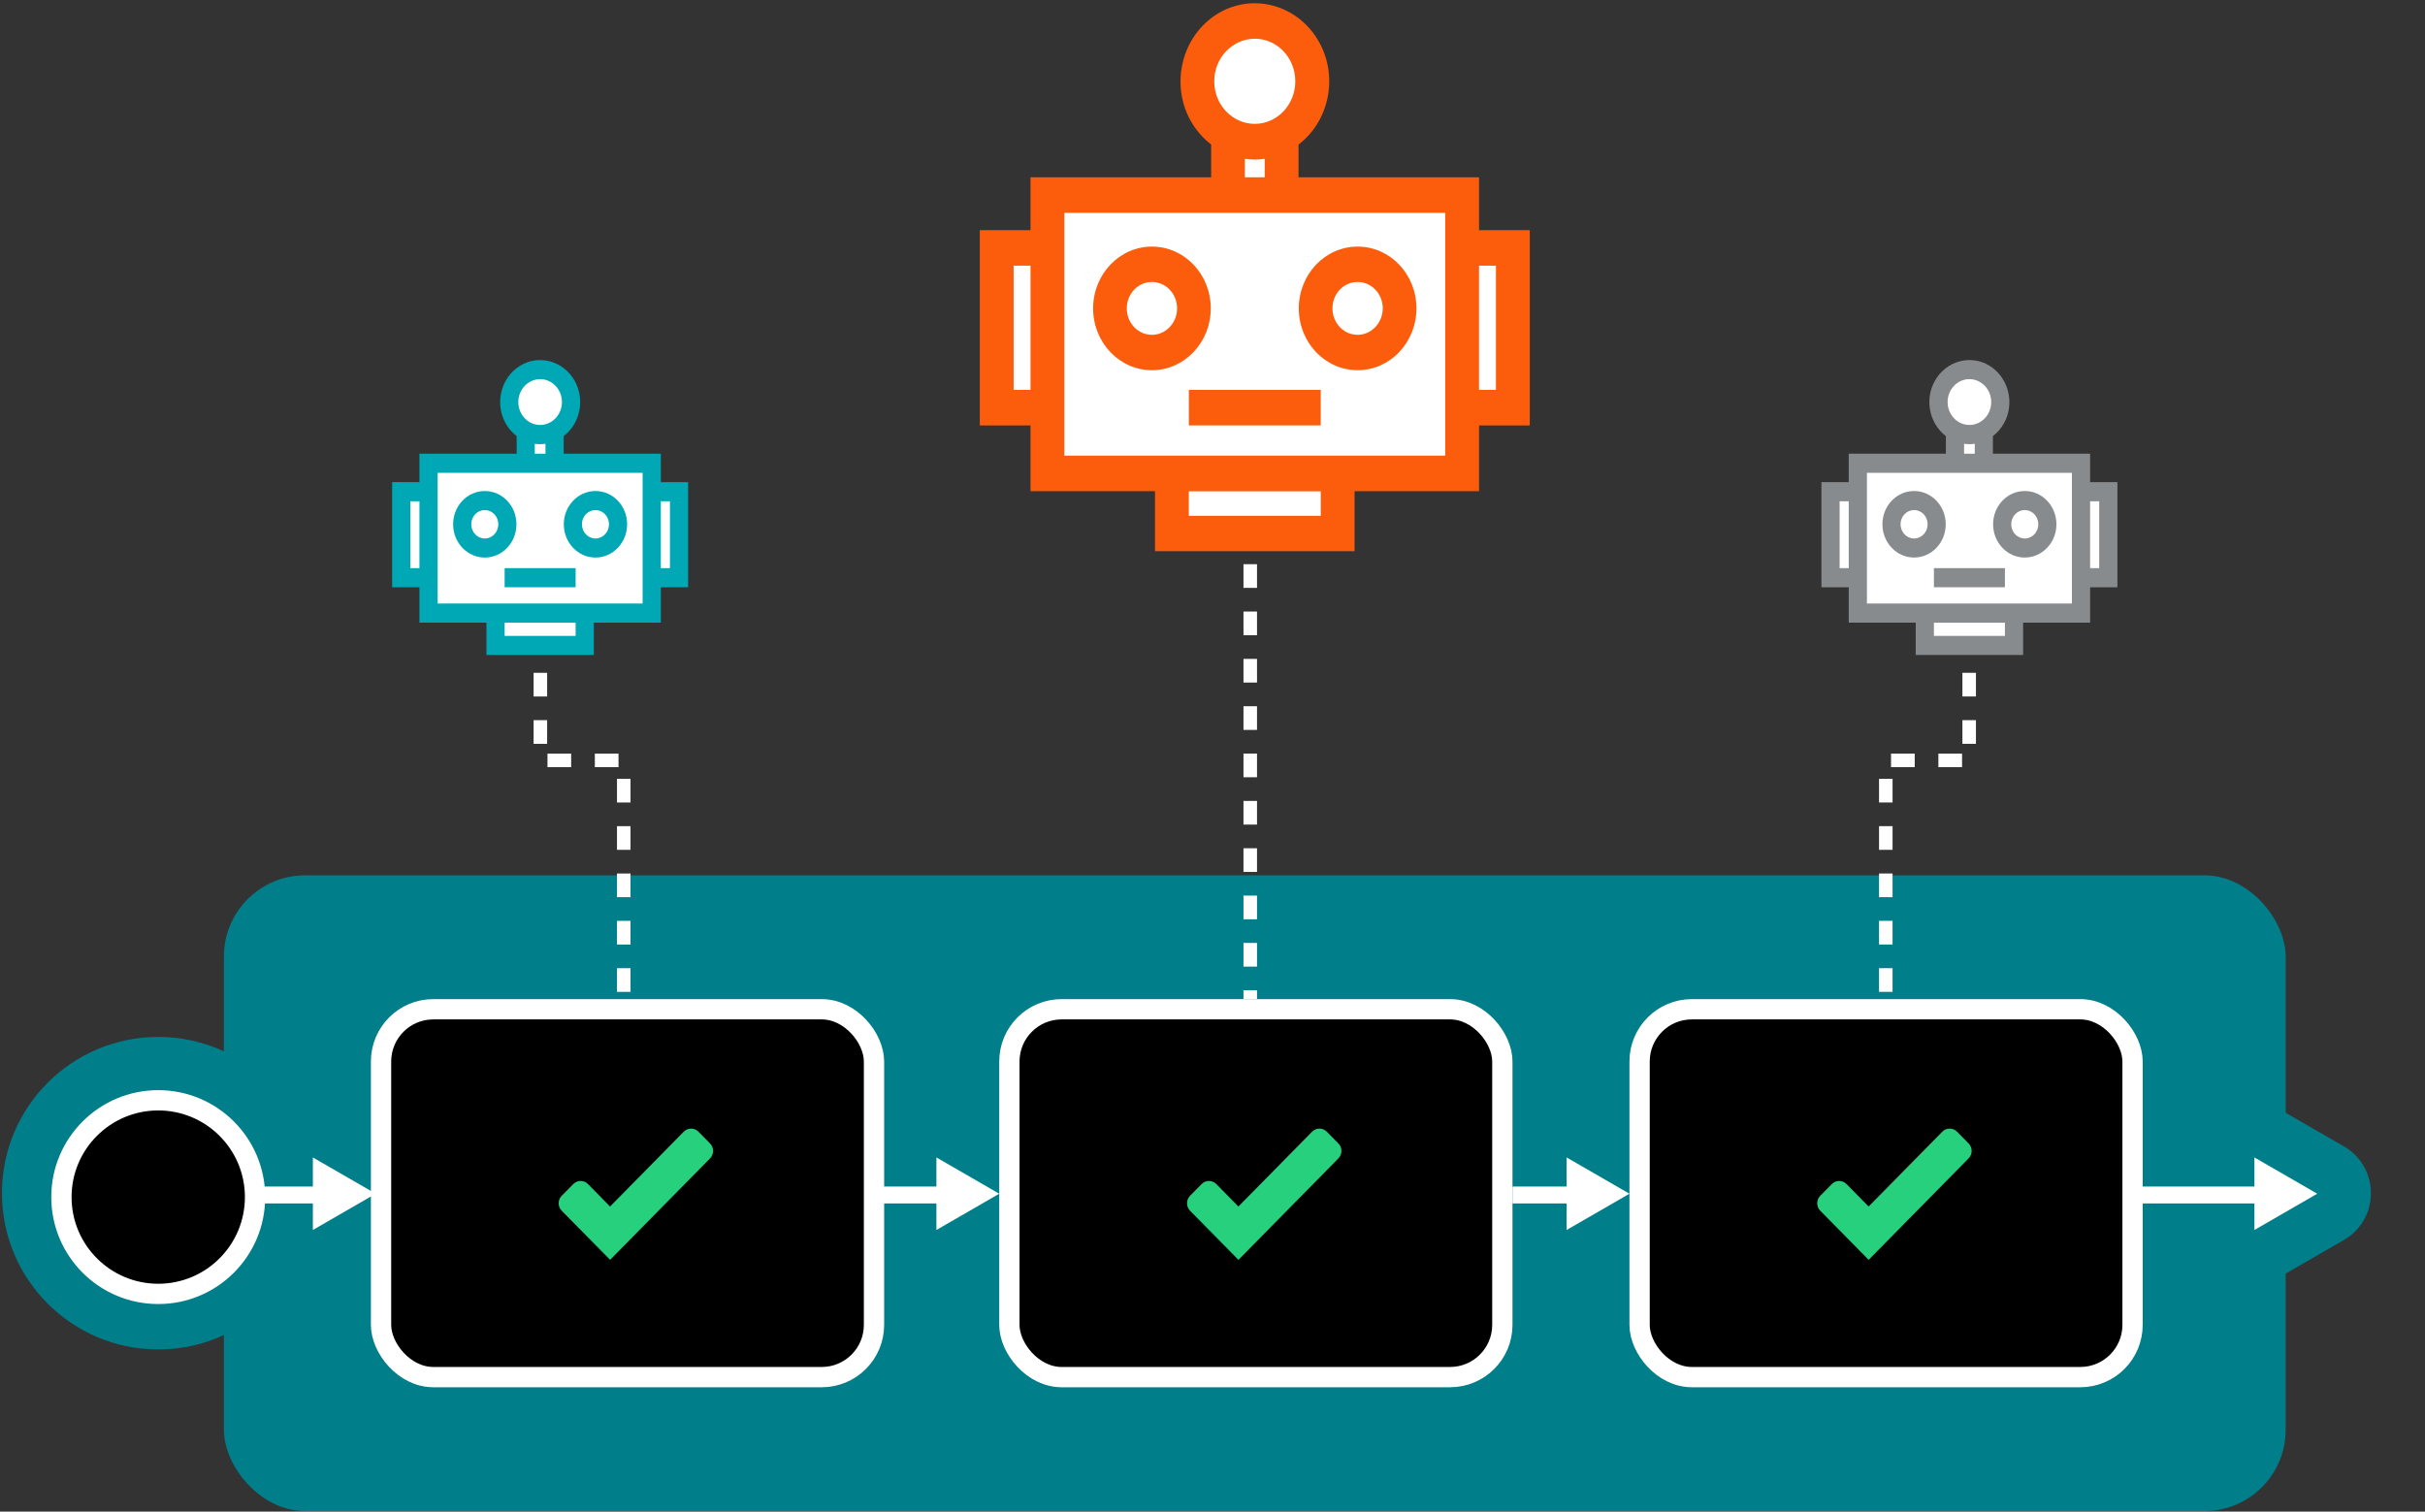 <svg xmlns="http://www.w3.org/2000/svg" width="717" height="447" viewBox="0 0 717 447" fill="none"><rect x="0" y="0" width="717" height="447" fill="#333333" stroke="none"/><rect x="66.201" y="258.848" width="609.597" height="187.99" rx="24" fill="#007E89"></rect><circle cx="46.786" cy="352.843" r="46.209" fill="#007E89"></circle><path d="M693 338.987C703.667 345.145 703.667 360.541 693 366.7L663.961 383.465C653.295 389.624 639.961 381.926 639.961 369.609L639.961 336.078C639.961 323.761 653.295 316.063 663.961 322.222L693 338.987Z" fill="#007E89"></path><rect x="112.663" y="298.455" width="145.754" height="108.778" rx="15.448" fill="black" stroke="white" stroke-width="6"></rect><rect x="298.445" y="298.455" width="145.754" height="108.778" rx="15.448" fill="black" stroke="white" stroke-width="6"></rect><rect x="484.779" y="298.455" width="145.754" height="108.778" rx="15.448" fill="black" stroke="white" stroke-width="6"></rect><line x1="260.864" y1="353.375" x2="283.061" y2="353.375" stroke="white" stroke-width="5"></line><path d="M277.547 343.45L294.088 353L277.547 362.55L277.547 343.45Z" fill="white" stroke="white" stroke-width="1.357"></path><line x1="447.198" y1="353.375" x2="469.395" y2="353.375" stroke="white" stroke-width="5"></line><path d="M463.881 343.45L480.422 353L463.881 362.55L463.881 343.45Z" fill="white" stroke="white" stroke-width="1.357"></path><line x1="633.356" y1="353.375" x2="672.758" y2="353.375" stroke="white" stroke-width="5"></line><path d="M667.244 343.45L683.785 353L667.244 362.55L667.244 343.45Z" fill="white" stroke="white" stroke-width="1.357"></path><line x1="76.502" y1="353.375" x2="98.698" y2="353.375" stroke="white" stroke-width="5"></line><path d="M93.185 343.45L109.726 353L93.185 362.55L93.185 343.45Z" fill="white" stroke="white" stroke-width="1.357"></path><circle cx="46.786" cy="354" r="28.625" fill="black" stroke="white" stroke-width="6"></circle><path d="M209.928 338.117L206.526 334.667C205.922 334.055 205.132 333.743 204.342 333.743C203.551 333.743 202.761 334.055 202.157 334.667L180.38 356.783L173.86 350.149C173.256 349.537 172.466 349.225 171.676 349.225C170.886 349.225 170.095 349.526 169.492 350.149L166.089 353.599C164.881 354.824 164.881 356.816 166.089 358.04L180.391 372.554L209.939 342.558C211.147 341.334 211.147 339.341 209.928 338.117Z" fill="#26D07C"></path><path d="M395.71 338.117L392.307 334.667C391.704 334.055 390.913 333.743 390.123 333.743C389.333 333.743 388.543 334.055 387.939 334.667L366.162 356.783L359.642 350.149C359.038 349.537 358.248 349.225 357.457 349.225C356.667 349.225 355.877 349.526 355.273 350.149L351.87 353.599C350.663 354.824 350.663 356.816 351.87 358.04L366.173 372.554L395.721 342.558C396.928 341.334 396.928 339.341 395.71 338.117Z" fill="#26D07C"></path><path d="M582.044 338.117L578.642 334.667C578.038 334.054 577.248 333.743 576.457 333.743C575.667 333.743 574.877 334.054 574.273 334.667L552.496 356.782L545.976 350.149C545.372 349.537 544.582 349.225 543.792 349.225C543.001 349.225 542.211 349.526 541.607 350.149L538.205 353.599C536.997 354.824 536.997 356.816 538.205 358.04L552.507 372.554L582.055 342.558C583.263 341.334 583.263 339.341 582.044 338.117Z" fill="#26D07C"></path><rect x="308.938" y="59.719" width="121.042" height="78.539" fill="white"></rect><rect x="291.007" y="71.835" width="157.044" height="48.713" fill="white"></rect><rect x="344.865" y="109.477" width="52.852" height="48.713" fill="white"></rect><rect x="360.468" y="42.487" width="21.141" height="48.713" fill="white"></rect><circle cx="371" cy="24.315" r="15.023" fill="white"></circle><path d="M390.5 115.294H351.5V125.801H390.5V115.294Z" fill="#FC5D0D"></path><path d="M447.306 68.06H437.308V52.431H383.931V42.749C393.764 35.238 395.953 20.782 388.806 10.492C381.659 0.203 367.901 -2.141 358.11 5.369C348.319 12.88 346.088 27.337 353.235 37.626C354.599 39.58 356.251 41.316 358.11 42.749V52.431H304.692V68.06H289.695V125.801H304.692V145.25H305.022H341.502V163.007H351.5H390.5H400.498V145.25H437.308V125.801H452.305V68.06H447.306ZM304.692 115.294H299.693V78.566H304.692V115.294ZM371 11.447C377.61 11.447 382.981 17.091 382.981 24.038C382.981 30.984 377.61 36.628 371 36.628C364.39 36.628 359.019 30.984 359.019 24.038C359.019 17.091 364.39 11.491 371 11.447ZM373.933 46.96V52.431H368.067V46.96C370.008 47.264 371.992 47.264 373.933 46.96ZM390.5 152.544H351.5V145.294H390.5V152.544ZM427.31 134.744H314.69V62.937H427.31V134.744ZM442.307 115.294H437.308V78.566H442.307V115.294Z" fill="#FC5D0D"></path><path d="M340.593 72.922C330.967 72.922 323.2 81.127 323.2 91.199C323.2 101.315 331.009 109.477 340.593 109.477C350.219 109.477 357.986 101.271 357.986 91.199C357.986 81.084 350.219 72.922 340.593 72.922ZM340.593 99.014C336.503 99.014 333.157 95.541 333.157 91.199C333.157 86.901 336.462 83.385 340.593 83.385C344.683 83.385 348.03 86.858 348.03 91.199C348.03 95.497 344.683 99.014 340.593 99.014ZM401.407 72.922C391.781 72.922 384.014 81.127 384.014 91.199C384.014 101.315 391.822 109.477 401.407 109.477C411.033 109.477 418.8 101.271 418.8 91.199C418.8 81.084 411.033 72.922 401.407 72.922ZM401.407 99.014C397.317 99.014 393.971 95.541 393.971 91.199C393.971 86.858 397.276 83.385 401.407 83.385C405.497 83.385 408.843 86.858 408.843 91.199C408.802 95.497 405.497 99.014 401.407 99.014Z" fill="#FC5D0D"></path><rect x="126.301" y="138.097" width="65.142" height="42.267" fill="white"></rect><rect x="116.651" y="144.617" width="84.517" height="26.216" fill="white"></rect><rect x="145.636" y="164.875" width="28.443" height="26.216" fill="white"></rect><rect x="154.033" y="128.823" width="11.377" height="26.216" fill="white"></rect><circle cx="159.701" cy="119.044" r="8.085" fill="white"></circle><path d="M170.195 168.006H149.207V173.66H170.195V168.006Z" fill="#00A7B5"></path><path d="M200.767 142.586H195.386V134.174H166.66V128.964C171.952 124.922 173.13 117.142 169.284 111.604C165.437 106.067 158.034 104.805 152.764 108.847C147.495 112.889 146.294 120.67 150.14 126.207C150.874 127.259 151.764 128.193 152.764 128.964V134.174H124.016V142.586H115.945V173.66H124.016V184.128H124.194H143.826V193.684H149.207H170.195H175.576V184.128H195.386V173.66H203.457V142.586H200.767ZM124.016 168.006H121.325V148.24H124.016V168.006ZM159.701 112.118C163.258 112.118 166.149 115.156 166.149 118.894C166.149 122.632 163.258 125.67 159.701 125.67C156.144 125.67 153.253 122.632 153.253 118.894C153.253 115.156 156.144 112.142 159.701 112.118ZM161.28 131.231V134.174H158.122V131.231C159.167 131.394 160.235 131.394 161.28 131.231ZM170.195 188.053H149.207V184.151H170.195V188.053ZM190.006 178.473H129.396V139.829H190.006V178.473ZM198.077 168.006H195.386V148.24H198.077V168.006Z" fill="#00A7B5"></path><path d="M143.337 145.202C138.156 145.202 133.977 149.618 133.977 155.039C133.977 160.483 138.179 164.875 143.337 164.875C148.517 164.875 152.697 160.459 152.697 155.039C152.697 149.595 148.517 145.202 143.337 145.202ZM143.337 159.244C141.136 159.244 139.335 157.375 139.335 155.039C139.335 152.726 141.114 150.833 143.337 150.833C145.538 150.833 147.339 152.702 147.339 155.039C147.339 157.352 145.538 159.244 143.337 159.244ZM176.065 145.202C170.885 145.202 166.705 149.618 166.705 155.039C166.705 160.483 170.907 164.875 176.065 164.875C181.246 164.875 185.426 160.459 185.426 155.039C185.426 149.595 181.246 145.202 176.065 145.202ZM176.065 159.244C173.864 159.244 172.063 157.375 172.063 155.039C172.063 152.702 173.842 150.833 176.065 150.833C178.266 150.833 180.067 152.702 180.067 155.039C180.045 157.352 178.266 159.244 176.065 159.244Z" fill="#00A7B5"></path><rect width="65.142" height="42.267" transform="matrix(-1 0 0 1 615.699 138.094)" fill="white"></rect><rect width="84.517" height="26.216" transform="matrix(-1 0 0 1 625.349 144.614)" fill="white"></rect><rect width="28.443" height="26.216" transform="matrix(-1 0 0 1 596.364 164.872)" fill="white"></rect><rect width="11.377" height="26.216" transform="matrix(-1 0 0 1 587.967 128.82)" fill="white"></rect><circle cx="8.085" cy="8.085" r="8.085" transform="matrix(-1 0 0 1 590.384 110.955)" fill="white"></circle><path d="M571.805 168.003H592.793V173.657H571.805V168.003Z" fill="#888B8D"></path><path d="M541.233 142.583H546.614V134.171H575.34V128.961C570.048 124.919 568.87 117.139 572.716 111.601C576.563 106.064 583.966 104.802 589.236 108.844C594.505 112.886 595.706 120.667 591.86 126.204C591.126 127.256 590.236 128.19 589.236 128.961V134.171H617.984V142.583H626.055V173.657H617.984V184.125H617.806H598.174V193.681H592.793H571.805H566.424V184.125H546.614V173.657H538.543V142.583H541.233ZM617.984 168.003H620.675V148.237H617.984V168.003ZM582.299 112.115C578.742 112.115 575.851 115.153 575.851 118.891C575.851 122.629 578.742 125.667 582.299 125.667C585.856 125.667 588.747 122.629 588.747 118.891C588.747 115.153 585.856 112.139 582.299 112.115ZM580.72 131.227V134.171H583.878V131.227C582.833 131.391 581.765 131.391 580.72 131.227ZM571.805 188.05H592.793V184.148H571.805V188.05ZM551.994 178.47H612.604V139.826H551.994V178.47ZM543.923 168.003H546.614V148.237H543.923V168.003Z" fill="#888B8D"></path><path d="M598.663 145.199C603.844 145.199 608.023 149.615 608.023 155.036C608.023 160.48 603.821 164.872 598.663 164.872C593.483 164.872 589.303 160.456 589.303 155.036C589.303 149.592 593.483 145.199 598.663 145.199ZM598.663 159.241C600.864 159.241 602.665 157.372 602.665 155.036C602.665 152.723 600.886 150.83 598.663 150.83C596.462 150.83 594.661 152.699 594.661 155.036C594.661 157.349 596.462 159.241 598.663 159.241ZM565.935 145.199C571.115 145.199 575.295 149.615 575.295 155.036C575.295 160.48 571.093 164.872 565.935 164.872C560.754 164.872 556.574 160.456 556.574 155.036C556.574 149.592 560.754 145.199 565.935 145.199ZM565.935 159.241C568.136 159.241 569.937 157.372 569.937 155.036C569.937 152.699 568.158 150.83 565.935 150.83C563.734 150.83 561.933 152.699 561.933 155.036C561.955 157.349 563.734 159.241 565.935 159.241Z" fill="#888B8D"></path><line x1="369.661" y1="166.842" x2="369.661" y2="295.455" stroke="white" stroke-width="4" stroke-dasharray="7 7"></line><path d="M159.772 198.963V224.859H184.426V295.455" stroke="white" stroke-width="4" stroke-dasharray="7 7"></path><path d="M582.228 198.96V224.856H557.574V295.452" stroke="white" stroke-width="4" stroke-dasharray="7 7"></path></svg>